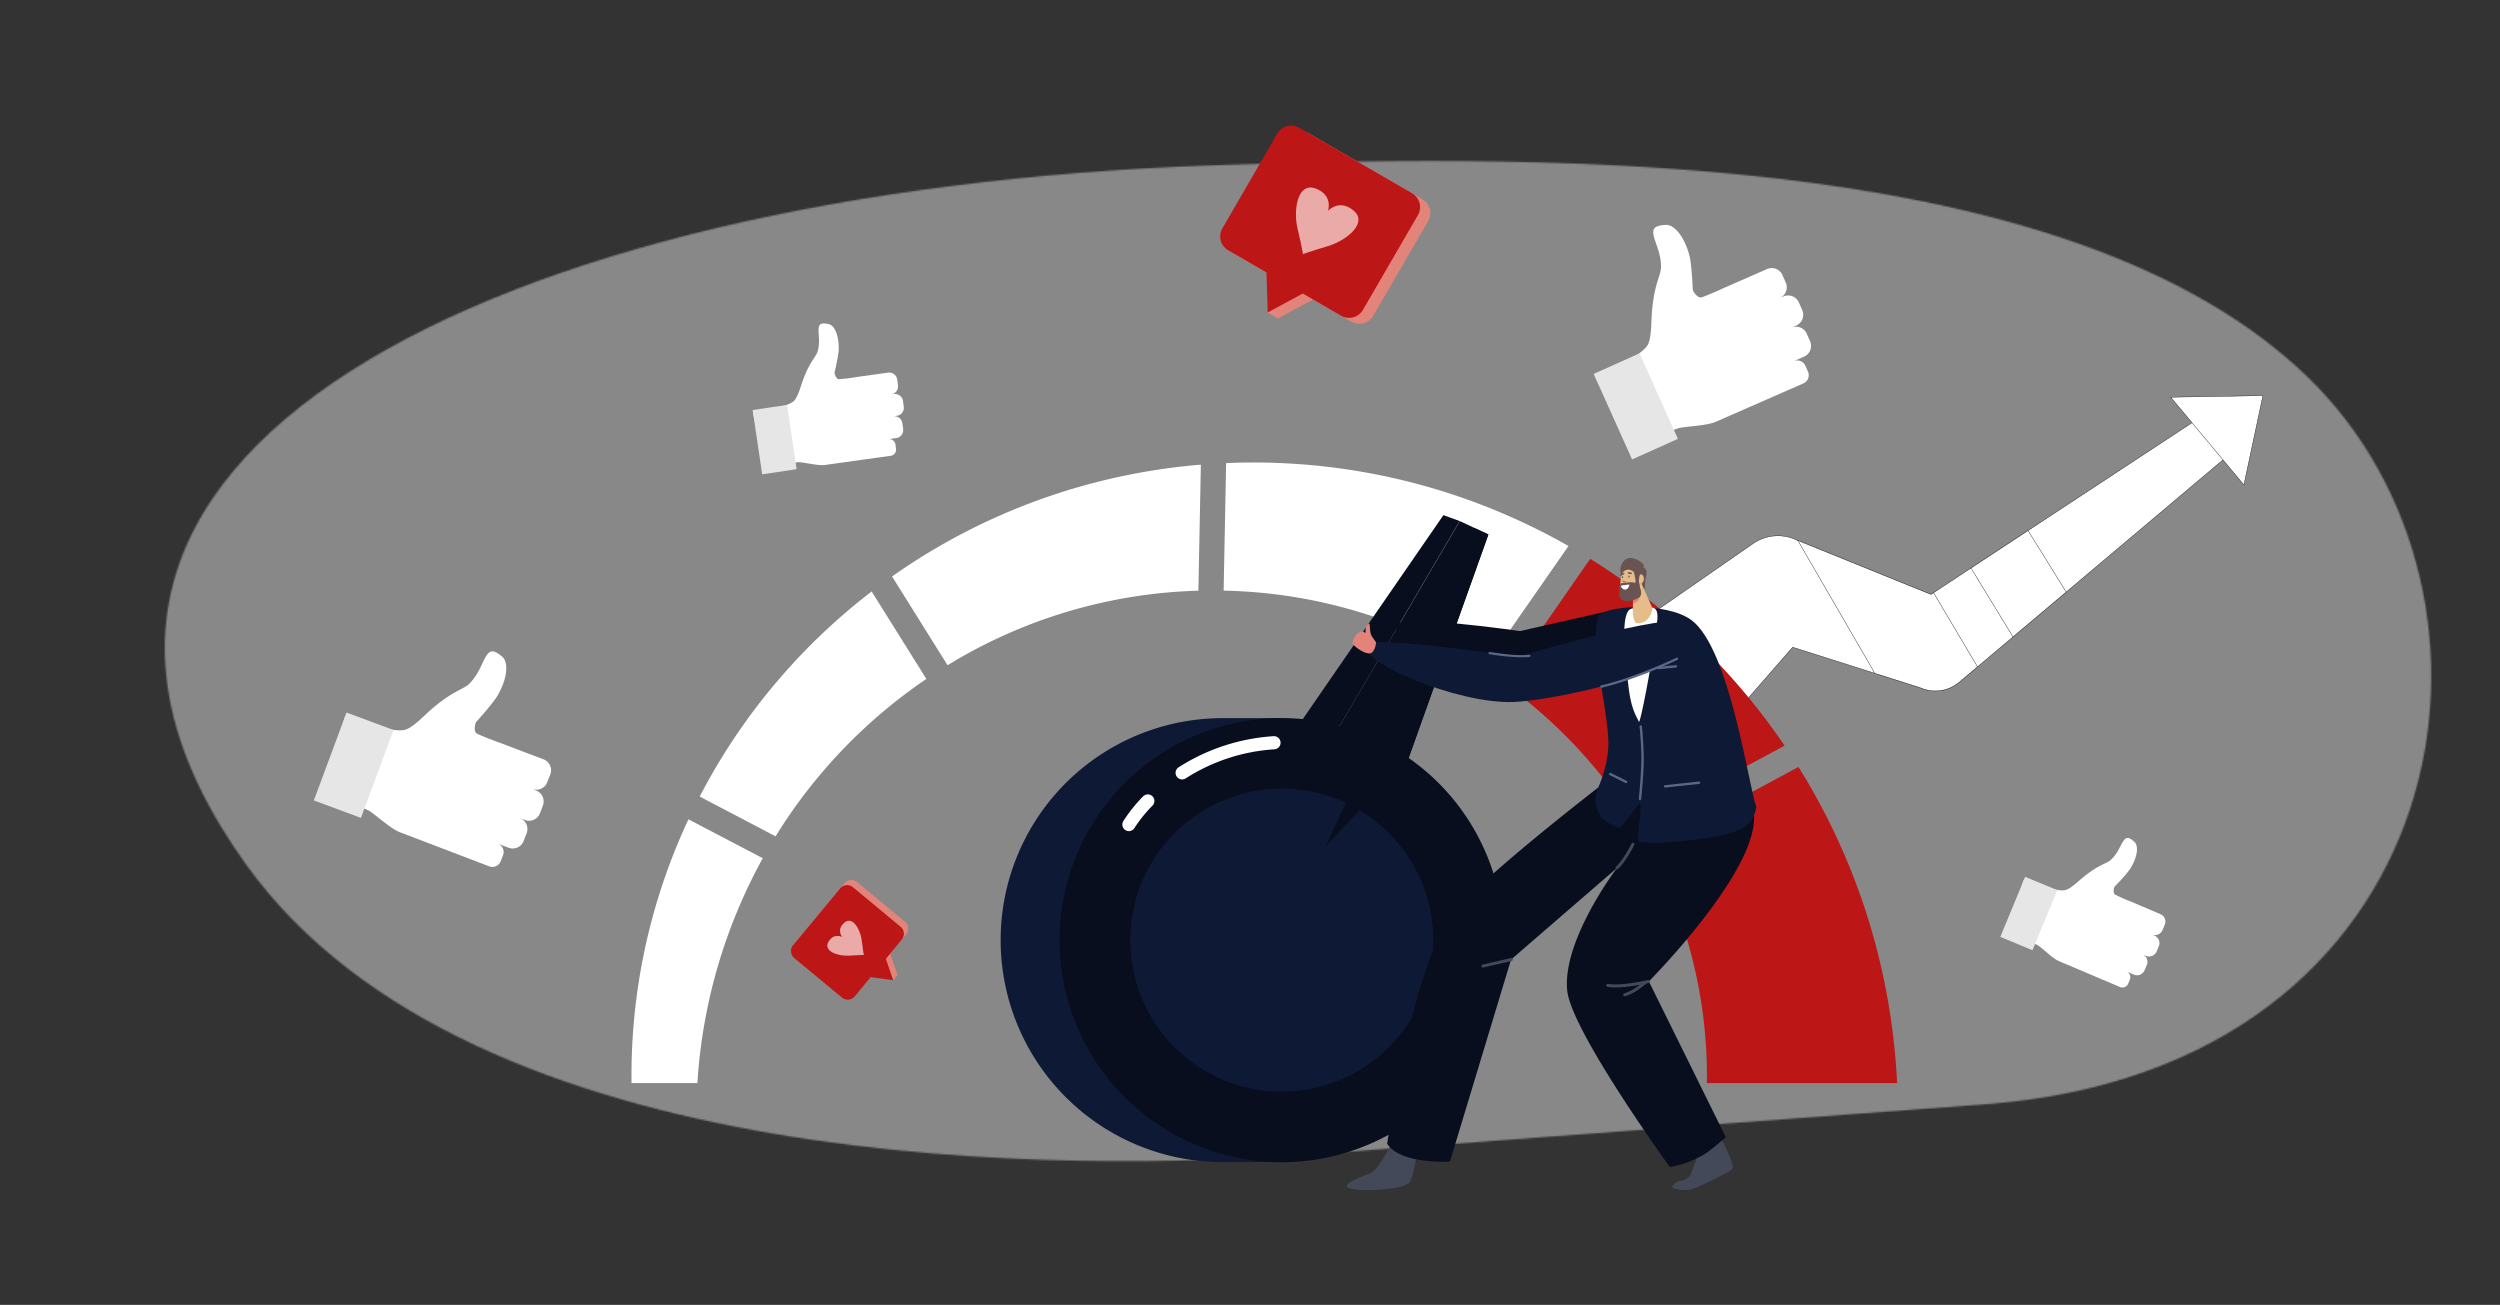 <svg xmlns="http://www.w3.org/2000/svg" xmlns:xlink="http://www.w3.org/1999/xlink" viewBox="0 0 1640 856"><rect x="0" y="0" width="1640" height="856" fill="#333333" stroke="none"/><defs><style>.cls-1,.cls-6,.cls-8{fill:#fff;}.cls-1{opacity:0.74;}.cls-1,.cls-4{mix-blend-mode:color-dodge;}.cls-2{isolation:isolate;}.cls-3{mask:url(#mask);}.cls-4{opacity:0.64;}.cls-5{fill:#e6e6e6;}.cls-6{stroke:#080e1e;stroke-miterlimit:10;stroke-width:0.25px;}.cls-7{fill:#bd1616;}.cls-9{fill:#e3847a;}.cls-10{fill:#eaaaa7;}.cls-11{fill:#444959;}.cls-12{fill:#080e1e;}.cls-13{fill:#0e1a35;}.cls-14{fill:#6a5353;}.cls-15{fill:#e6bc89;}.cls-16{fill:#b06c67;}.cls-17{fill:#474b59;}.cls-18{fill:#5a6788;}</style><mask id="mask" x="96" y="100.33" width="1511" height="666.79" maskUnits="userSpaceOnUse"><path class="cls-1" d="M860.24,757.28C705.7,768.77,310,773.39,161.72,567.53-32,298.61,327,125.2,793,108.54c246.72-8.82,569.68-6.56,720.18,138.14s100.33,454.59-211.06,477.74Z"></path></mask></defs><title>toxic_productivity_covid_2022_social-media</title><g class="cls-2"><g id="&#x421;&#x43B;&#x43E;&#x439;_1" data-name="&#x421;&#x43B;&#x43E;&#x439; 1"><g class="cls-3"><g class="cls-4"><path class="cls-5" d="M860.39,762.6C703.33,774.28,301.21,779,150.5,569.76-46.38,296.46,318.43,120.23,792.07,103.3c250.74-9,578.95-6.66,731.9,140.39s102,462-214.5,485.52Z"></path><path class="cls-5" d="M860.39,762.6C703.33,774.28,301.21,779,150.5,569.76-46.38,296.46,318.43,120.23,792.07,103.3c250.74-9,578.95-6.66,731.9,140.39s102,462-214.5,485.52Z"></path></g></g><path class="cls-6" d="M1445.4,272.41,1266.7,389.94l-88.16-35.71a28.6,28.6,0,0,0-28.49,2.33l-5,3.45-126,87.45,70,76.68L1176,424.58l82.92,26.32,2.33.86a24.26,24.26,0,0,0,24-4.23l178.82-150.74Z"></path><polygon class="cls-6" points="1423.97 260.56 1472.01 318.12 1484.49 259.5 1423.97 260.56"></polygon><path class="cls-6" d="M1268.41,388.82l-1.71,1.12-87.3-35.36,50.5,87.11,29,9.21,2.33.86a24.26,24.26,0,0,0,24-4.23l12-10.12Z"></path><polygon class="cls-6" points="1330.4 348.05 1292.99 372.65 1320.51 417.79 1355.43 388.36 1330.4 348.05"></polygon><path class="cls-7" d="M1145.76,456a426.14,426.14,0,0,0-92.31-82.82c-3.36-2.23-6.79-4.43-10.24-6.58l-56.77,81.65a321.31,321.31,0,0,1,75,75.21c4.16,5.85,8.15,11.9,11.92,18.08l97.33-52.39C1162.93,477.73,1154.56,466.61,1145.76,456Z"></path><path class="cls-8" d="M486.74,476.78A404.35,404.35,0,0,0,459,522.55l49.78,26.08a341.29,341.29,0,0,1,98.91-103.25L571.8,388A405.82,405.82,0,0,0,486.74,476.78Z"></path><path class="cls-8" d="M938.81,320a417.12,417.12,0,0,0-116.61-16.6c-4.3,0-8.67.07-13,.21l-4.87.18-1.63,83.67a328.2,328.2,0,0,1,106.55,19.92A323.68,323.68,0,0,1,972.73,439l56.19-80.82A418.67,418.67,0,0,0,938.81,320Z"></path><path class="cls-8" d="M414.29,710.48h43.22c.39-6.37.95-12.75,1.68-19A350.63,350.63,0,0,1,500.37,563l-48.74-25.53a396.13,396.13,0,0,0-37.34,173.05Z"></path><path class="cls-7" d="M1119.73,710.48h124.78c-.4-7.93-1-15.87-1.82-23.71a429,429,0,0,0-62.9-183.65L1081.66,556A314.32,314.32,0,0,1,1119.73,710.48Z"></path><path class="cls-8" d="M585.2,378.16l36.4,58.24a332.13,332.13,0,0,1,164.55-48.9l1.61-82.69a412,412,0,0,0-105.57,22.88A407.18,407.18,0,0,0,585.2,378.16Z"></path><path class="cls-8" d="M888.83,330.48a4.67,4.67,0,0,1-1.1-.14c-34.83-9.14-69.74-8.1-70.09-8.09a4.31,4.31,0,0,1-.29-8.62c1.48,0,36.53-1.08,72.57,8.37a4.31,4.31,0,0,1-1.09,8.48Z"></path><path class="cls-9" d="M933.05,130.67l-74-42.91a10.53,10.53,0,0,0-14.39,3.82l-36.06,62.14a10.54,10.54,0,0,0,3.82,14.4l25.13,14.58-6,22.3,6.77,3.93,23-12.45L886.43,211a10.53,10.53,0,0,0,14.39-3.82l36.06-62.14A10.54,10.54,0,0,0,933.05,130.67Z"></path><path class="cls-7" d="M926.28,126.74l-74-42.91a10.54,10.54,0,0,0-14.4,3.82l-36,62.14a10.54,10.54,0,0,0,3.82,14.4l25.12,14.58.8,26.23,23-12.45,25.07,14.55a10.54,10.54,0,0,0,14.4-3.82l36.05-62.14A10.54,10.54,0,0,0,926.28,126.74Z"></path><path class="cls-10" d="M887.94,138.12c-9.65-8-16.79.3-16.79.3s3.66-10.32-8.07-14.73-14.87,13.6-11.89,26.23,3.55,16.78,3.55,16.78,3.9-1.56,16.34-5.24S897.58,146.12,887.94,138.12Z"></path><path class="cls-9" d="M553.94,579.41l-30.87,37.26a6,6,0,0,0,.78,8.39L555.16,651a6,6,0,0,0,8.39-.78L574,637.56,585.93,643l2.83-3.41-4.8-14L594.43,613a6,6,0,0,0-.79-8.39l-31.31-25.94A6,6,0,0,0,553.94,579.41Z"></path><path class="cls-7" d="M551.11,582.82l-30.87,37.26a6,6,0,0,0,.79,8.39l31.3,25.94a6,6,0,0,0,8.4-.78L571.21,641l14.72,2-4.8-14,10.47-12.64a6,6,0,0,0-.79-8.39L559.51,582A6,6,0,0,0,551.11,582.82Z"></path><path class="cls-10" d="M553.87,605.28c-5.36,4.64-1.4,9.4-1.4,9.4s-5.42-3-9,3.13,6.19,9.57,13.52,9.09,9.7-.41,9.7-.41-.51-2.33-1.4-9.61S559.24,600.65,553.87,605.28Z"></path><path class="cls-8" d="M1170,194.44l-2.46,1.07a7.67,7.67,0,0,0,3.94-10.08l-2.2-5a7.67,7.67,0,0,0-10.08-3.93l-28.75,12.59a7.75,7.75,0,0,0-.81.42c-5.08,2.26-12.08,5.29-13.77,5.62-2,.39-5.23-3.37-5.44-5.46,0,0-.61-16.21-2.22-22.22-3.49-13-10.3-20.31-15.56-19.94-7.87.57-9.13,2.64-7.49,8.52,1.35,4.83,4.68,11.42,4.47,19.55-.15,5.55-5.38,11.91-6.26,34.74-.1,2.63-.26,12.48-2.62,16.19-5.49,8.68-34.26,21-34.26,21l24.46,46.07s22.3-10,29.49-12.5c4-1.39,18.82-1.64,25-4.34l33.16-14.52,11.12-4.87,13.32-5.84a5.86,5.86,0,0,0,3-7.7l-1.68-3.84a5.86,5.86,0,0,0-7.7-3l6.83-3a7.68,7.68,0,0,0,3.93-10.08l-2.19-5a7.68,7.68,0,0,0-10.08-3.94l3.19-1.4a7.68,7.68,0,0,0,3.94-10.08l-2.2-5A7.67,7.67,0,0,0,1170,194.44Z"></path><rect class="cls-5" x="1056.6" y="235.77" width="32.94" height="61.5" transform="translate(-15.01 462.99) rotate(-24.18)"></rect><path class="cls-8" d="M351.63,518.55l-2.5-1a7.66,7.66,0,0,0,9.87-4.42l2-5.11a7.68,7.68,0,0,0-4.42-9.88L327.22,487a7.25,7.25,0,0,0-.87-.27c-5.2-2-12.32-4.71-13.76-5.66-1.68-1.11-1.36-6.07,0-7.71,0,0,10.94-12,14-17.39,6.62-11.7,6.92-21.7,2.91-25.12-6-5.12-8.37-4.53-11.32.81-2.42,4.39-4.68,11.42-10.53,17.06-4,3.86-12.19,4.72-28.83,20.37-1.92,1.8-8.95,8.7-13.23,9.7-10,2.33-39.12-9.11-39.12-9.11l-14.9,50s22.9,8.54,29.79,11.79c3.81,1.8,14.56,12,20.85,14.44L296,558.8l11.34,4.33,13.59,5.19a5.86,5.86,0,0,0,7.55-3.38L330,561a5.86,5.86,0,0,0-3.38-7.55l7,2.66a7.67,7.67,0,0,0,9.87-4.42l2-5.12a7.68,7.68,0,0,0-4.42-9.88l3.26,1.24a7.67,7.67,0,0,0,9.88-4.41l1.95-5.12A7.68,7.68,0,0,0,351.63,518.55Z"></path><rect class="cls-5" x="201.28" y="485.47" width="61.5" height="32.94" transform="translate(-319.29 544.69) rotate(-69.62)"></rect><path class="cls-8" d="M1413.28,613.73l-1.71-.73a5.32,5.32,0,0,0,7-2.81l1.48-3.5a5.31,5.31,0,0,0-2.81-7l-20-8.51-.6-.21a98,98,0,0,1-9.38-4.26c-1.14-.82-.8-4.24.16-5.35,0,0,7.88-8,10.15-11.7,4.88-7.93,5.34-14.86,2.64-17.33-4-3.7-5.68-3.35-7.86.28-1.79,3-3.53,7.79-7.73,11.56-2.87,2.57-8.56,2.95-20.5,13.38-1.37,1.2-6.41,5.81-9.41,6.39-7,1.36-26.88-7.3-26.88-7.3L1316.17,611s15.65,6.5,20.34,8.92c2.6,1.35,9.79,8.71,14.09,10.54l23.1,9.8,7.75,3.29,9.29,3.94a4.06,4.06,0,0,0,5.31-2.15l1.14-2.67a4.08,4.08,0,0,0-2.15-5.32l4.76,2a5.31,5.31,0,0,0,7-2.81l1.49-3.5a5.33,5.33,0,0,0-2.81-7l2.22,1a5.33,5.33,0,0,0,7-2.81l1.48-3.5A5.32,5.32,0,0,0,1413.28,613.73Z"></path><rect class="cls-5" x="1309.5" y="587.77" width="42.64" height="22.84" transform="translate(268.56 1600.05) rotate(-67.53)"></rect><path class="cls-8" d="M586.39,258.5l-1.84.25a5.32,5.32,0,0,0,4.53-6l-.53-3.77a5.31,5.31,0,0,0-6-4.52l-21.56,3a4.26,4.26,0,0,0-.62.13,100.06,100.06,0,0,1-10.25,1.16c-1.39-.12-2.86-3.24-2.6-4.67,0,0,2.64-10.93,2.7-15.25.11-9.32-3-15.5-6.63-16.23-5.36-1.11-6.6,0-6.61,4.27,0,3.48,1,8.5-.69,13.89-1.15,3.67-5.83,6.93-10.72,22-.56,1.73-2.53,8.27-4.8,10.31-5.3,4.76-26.81,7.54-26.81,7.54L501.63,306s16.77-2.46,22-2.79c2.92-.18,12.87,2.45,17.5,1.81L566,301.55l8.34-1.16,10-1.39a4.06,4.06,0,0,0,3.46-4.57l-.4-2.88a4.07,4.07,0,0,0-4.58-3.46l5.12-.71a5.32,5.32,0,0,0,4.53-6l-.52-3.76a5.33,5.33,0,0,0-6-4.53l2.39-.33a5.31,5.31,0,0,0,4.53-6l-.52-3.77A5.32,5.32,0,0,0,586.39,258.5Z"></path><rect class="cls-5" x="496.75" y="267.05" width="22.84" height="42.64" transform="translate(-36.79 77.63) rotate(-8.43)"></rect><path class="cls-11" d="M899,769.53c5.17-2.11,12.54-16.87,12.68-17.35.57-2.06,7.58-7.47,9-3.16,2.84,8.51,12.7-4.41,11.46-.88-3.69,10.5-4.78,25.77-8.41,28.35-6.92,4.92-40.65,5.62-40.24,1.53C883.8,775.56,890.1,773.18,899,769.53Z"></path><path class="cls-12" d="M1055.89,400.66,997.11,414s-77.38-11.34-81.63-3.93S970.33,435.73,996,438s54.37-12,61.28-19.44S1060.56,399.83,1055.89,400.66Z"></path><polygon class="cls-12" points="957.54 341.82 946.88 337.93 851.15 476.76 878.88 476.13 957.54 341.82"></polygon><path class="cls-13" d="M948.87,616.72A145.66,145.66,0,0,0,840.83,476V471.1H803.25a145.62,145.62,0,1,0,0,291.23h37.58v-4.9A145.67,145.67,0,0,0,948.87,616.72Z"></path><path class="cls-12" d="M924.06,497.23l52.33-146.62L967,346.22l-9.42-4.4L878.88,476.14a145.68,145.68,0,1,0,45.18,21.09Z"></path><circle class="cls-13" cx="840.83" cy="616.72" r="99.35" transform="translate(-189.81 775.19) rotate(-45)"></circle><polygon class="cls-12" points="869.36 555.53 966.97 346.22 976.39 350.62 924.06 497.23 869.36 555.53"></polygon><path class="cls-8" d="M616.18,385.71a4.31,4.31,0,0,1-2.73-7.65c.6-.48,14.93-12.06,40.77-24.83a320.13,320.13,0,0,1,110.16-31.35,4.31,4.31,0,1,1,.83,8.58A311.77,311.77,0,0,0,658,361c-25,12.35-39,23.68-39.14,23.79A4.26,4.26,0,0,1,616.18,385.71Z"></path><path class="cls-11" d="M1108.81,771.16c1.25-4.6,3.6-7.44,3.92-11.66,0-.28-3.9-14.33-4.06-14.73-.69-1.74,2.45-10.46,6.27-7.82,7.52,5.2,8-5.61,9-2.54,2.86,9.15,15.22,30.15,12.33,32.47-3.54,2.85-13.6,7.82-23.54,12.2-7.31,3.22-15.19.82-16-.52C1100.82,772.28,1103,777.25,1108.81,771.16Z"></path><path class="cls-12" d="M1081.66,643.81s75.75-76.33,68.55-112.33a20,20,0,0,0-1-3.14c-4,1.76-12.22-11.31-22.66-11-22,.72-78.19-.64-78.19-.64s-80.25,61.73-96.87,84.62C926.13,636.24,910,750.21,910,750.21s3.2,7.47,20.17,10.51a92.56,92.56,0,0,0,21,1.26l40.08-132.51,69.49-60.09s-36,47.34-32.64,80.44c2.73,26.67,67.31,115.71,67.31,115.71a66.48,66.48,0,0,0,22.55-8.26c3.89-2.31,14.19-11.25,14.19-11.25Z"></path><path class="cls-13" d="M1127.59,548.22c18.54-3.65,22.88-9.29,24.55-18.8-4.87-12.69-17.24-103.95-42.58-122.65-16.5-12.19-58.18-9.78-61-2-5.88,15.92,4.58,51.61,6.46,79.24,1.11,16.35-6.63,32.76-6.63,32.76S1039.64,536,1062.24,543c1.06.33,12.46-16,13.6-15.67,1.76.47-2.68,24.35-.76,24.75C1085.49,554.23,1112,551.3,1127.59,548.22Z"></path><path class="cls-8" d="M1070.13,399.35a39.91,39.91,0,0,1,13.72-.76c7.69.89.06,19.7.06,29.49,0,5.43-8,47.57-8.83,45.38-1.26-3.28-4.92-7.18-6.83-23.41C1067,439.27,1061.77,401.57,1070.13,399.35Z"></path><path class="cls-14" d="M1079.23,373a4.75,4.75,0,0,0-1.47-1.1.8.8,0,0,0,.63-.65c.19-1.67-5.64-5.75-9.75-5.14s-5.94,5.77-5.68,8.27c.17,1.6,1.76,7.41,2.31,7.12s12.55,5.15,13.29,4.86c.45-.17.68-1.8.67-3.4a17.3,17.3,0,0,1,.56-4.53C1080.25,376.63,1080.38,374.18,1079.23,373Z"></path><path class="cls-15" d="M1076.54,382.26l7.31,16.33c.5,1.91-2,11.26-10.5,10.11-1.16-.15-2.56-5.45-2.23-7.65l.22-13.51Z"></path><path class="cls-9" d="M1071.21,396c.45-.19,1-.45,1.82-.83a5.49,5.49,0,0,0,2.81-4.44l-4.56.67Z"></path><path class="cls-15" d="M1073.08,376.85l4.29,8a5.54,5.54,0,0,1-2.71,7.24,15.38,15.38,0,0,1-6.62,1.44c-2.48.14-4.14-2-4.71-5.15a30.2,30.2,0,0,1,.16-10.28C1064.38,373.24,1069.9,371.83,1073.08,376.85Z"></path><path class="cls-14" d="M1075.64,384l-.7-7.54c-.39-.62-2.66-2-3.12-1.18.43,1.69,1.46,6.1,1,6.77s-1.38-.39-4.25,0c-1.82.27-5.26,0-6.09,1.55-.59,1.08.15,2.31-.24,5.26-.47,3.61,2.09,5.48,5.23,5.44a15.31,15.31,0,0,0,7-1.88c2.44-1.15,2.49-3.76,1.61-6.27A9,9,0,0,1,1075.64,384Z"></path><path class="cls-8" d="M1068.92,383.43s-1.79.18-5.67.75a3.61,3.61,0,0,0,2,2.46C1066.77,387.17,1068.38,386.14,1068.92,383.43Z"></path><path class="cls-15" d="M1075.42,378.43c.14-.95.56-2.32,1.86-1.42,1.89,1.3,1.25,5.9-1.14,5.94C1074.37,383,1075.35,378.93,1075.42,378.43Z"></path><path class="cls-16" d="M1066.31,381.29a3.56,3.56,0,0,1-1.63-.55c-.38-.24-.68.39-.3.63a3.94,3.94,0,0,0,1.79.61C1066.62,382,1066.76,381.33,1066.31,381.29Z"></path><path class="cls-17" d="M1068.72,377.59a.35.35,0,0,0-.41.23,1.27,1.27,0,0,0-.08.67.39.39,0,0,0,.56.27C1069.1,378.6,1069.2,377.63,1068.72,377.59Z"></path><path class="cls-17" d="M1064.41,378.07a.36.36,0,0,0-.41.23,1.28,1.28,0,0,0-.08.67.38.38,0,0,0,.55.27C1064.79,379.08,1064.89,378.11,1064.41,378.07Z"></path><path class="cls-14" d="M1065.27,376.79a10.25,10.25,0,0,0-1.84.93c-.54.34-1-.52-.5-.85a10.88,10.88,0,0,1,2.08-1C1065.61,375.61,1065.87,376.57,1065.27,376.79Z"></path><path class="cls-14" d="M1068.37,375.3c.59.11,1.2.19,1.79.33a.5.5,0,0,1-.22,1c-.59-.14-1.19-.22-1.79-.33S1067.74,375.18,1068.37,375.3Z"></path><path class="cls-13" d="M1105,408.8C1098,400.5,995,431,995,431s-69.12-10.77-92.35-9.7c-4,.18-4.57,1.74-5.35,2.72-7.22,9.12,58.05,38,95.8,36.48,24.21-1,92.49-15.5,113.71-32.93C1113.91,421.78,1109.8,414.5,1105,408.8Z"></path><path class="cls-9" d="M902.66,421.33s-2.55-3.51-3-4.46c-1.62-3.28-.55-8.78-1.84-7.77-2.85,2.23-1.64,5.4-2.27,6.21,0,0-1.26-2.07-3.88-.54s-4.95,6.09-4.28,7.56,6.79,6.19,10.66,6.34S902.78,421.86,902.66,421.33Z"></path><path class="cls-18" d="M1003.23,429.51c-8.44.74-16.48-.43-25-1.67l-1.67-.24a4.4,4.4,0,0,1-.1,1.45l1.56.23a138.15,138.15,0,0,0,19.77,1.91c1.84,0,3.69-.07,5.56-.24a.72.72,0,1,0-.13-1.44Z"></path><path class="cls-18" d="M1075.84,524.93h-.08a.78.78,0,0,1-.7-.86c0-.19,2-19.28,1.65-29.87s-1.15-17.38-1.16-17.44a.79.79,0,1,1,1.56-.18c0,.07.76,6.88,1.16,17.56s-1.63,29.91-1.65,30.1A.78.78,0,0,1,1075.84,524.93Z"></path><path class="cls-18" d="M1092.33,516.62a.78.78,0,0,1-.78-.7.77.77,0,0,1,.69-.86l22.2-2.35a.78.78,0,1,1,.17,1.55l-22.2,2.36Z"></path><path class="cls-18" d="M1050.47,451.18a.79.79,0,0,1-.18-1.55c22.69-5.2,49.2-18,49.47-18.16a.78.78,0,0,1,1,.36.79.79,0,0,1-.36,1.05c-.27.13-27,13-49.81,18.28Z"></path><path class="cls-18" d="M1087.87,439a.78.78,0,0,1-.07-1.56l11.54-1.09a.79.79,0,0,1,.86.71.78.78,0,0,1-.71.85L1088,439Z"></path><path class="cls-11" d="M1059.77,647.76a29,29,0,0,1-5-.37,1,1,0,1,1,.34-1.93c8.57,1.51,26.11-2.56,26.29-2.6a1,1,0,0,1,.44,1.9C1081.27,644.91,1069,647.76,1059.77,647.76Z"></path><path class="cls-11" d="M1065.75,653.54a1,1,0,0,1-.27-1.92c6.55-1.87,13.2-8,13.27-8a1,1,0,0,1,1.33,1.44c-.28.26-7.06,6.48-14.06,8.48A.84.84,0,0,1,1065.75,653.54Z"></path><path class="cls-11" d="M972.71,634.74a1,1,0,0,1-.22-1.94L991,628.52a1,1,0,1,1,.44,1.9l-18.52,4.29A.83.83,0,0,1,972.71,634.74Z"></path><path class="cls-11" d="M1060.72,570.36a1,1,0,0,1-.71-.32,1,1,0,0,1,0-1.38c5.17-4.83,10.25-15.15,10.3-15.25a1,1,0,0,1,1.31-.45,1,1,0,0,1,.45,1.31c-.22.43-5.29,10.75-10.73,15.82A1,1,0,0,1,1060.72,570.36Z"></path><path class="cls-18" d="M1066.73,513.75a.73.73,0,0,1-.35-.09l-10.45-5.22a.78.78,0,1,1,.71-1.4l10.44,5.22a.79.79,0,0,1-.35,1.49Z"></path><path class="cls-8" d="M775.49,511.3a4.31,4.31,0,0,1-2.34-7.93,130.88,130.88,0,0,1,62.28-20.43,4.31,4.31,0,0,1,.62,8.6,122.21,122.21,0,0,0-58.23,19.08A4.32,4.32,0,0,1,775.49,511.3Z"></path><path class="cls-8" d="M740.57,545.22a4.31,4.31,0,0,1-3.7-6.51,98.4,98.4,0,0,1,13-16.27,4.31,4.31,0,1,1,6.2,6,91.7,91.7,0,0,0-11.83,14.68A4.31,4.31,0,0,1,740.57,545.22Z"></path></g></g></svg>